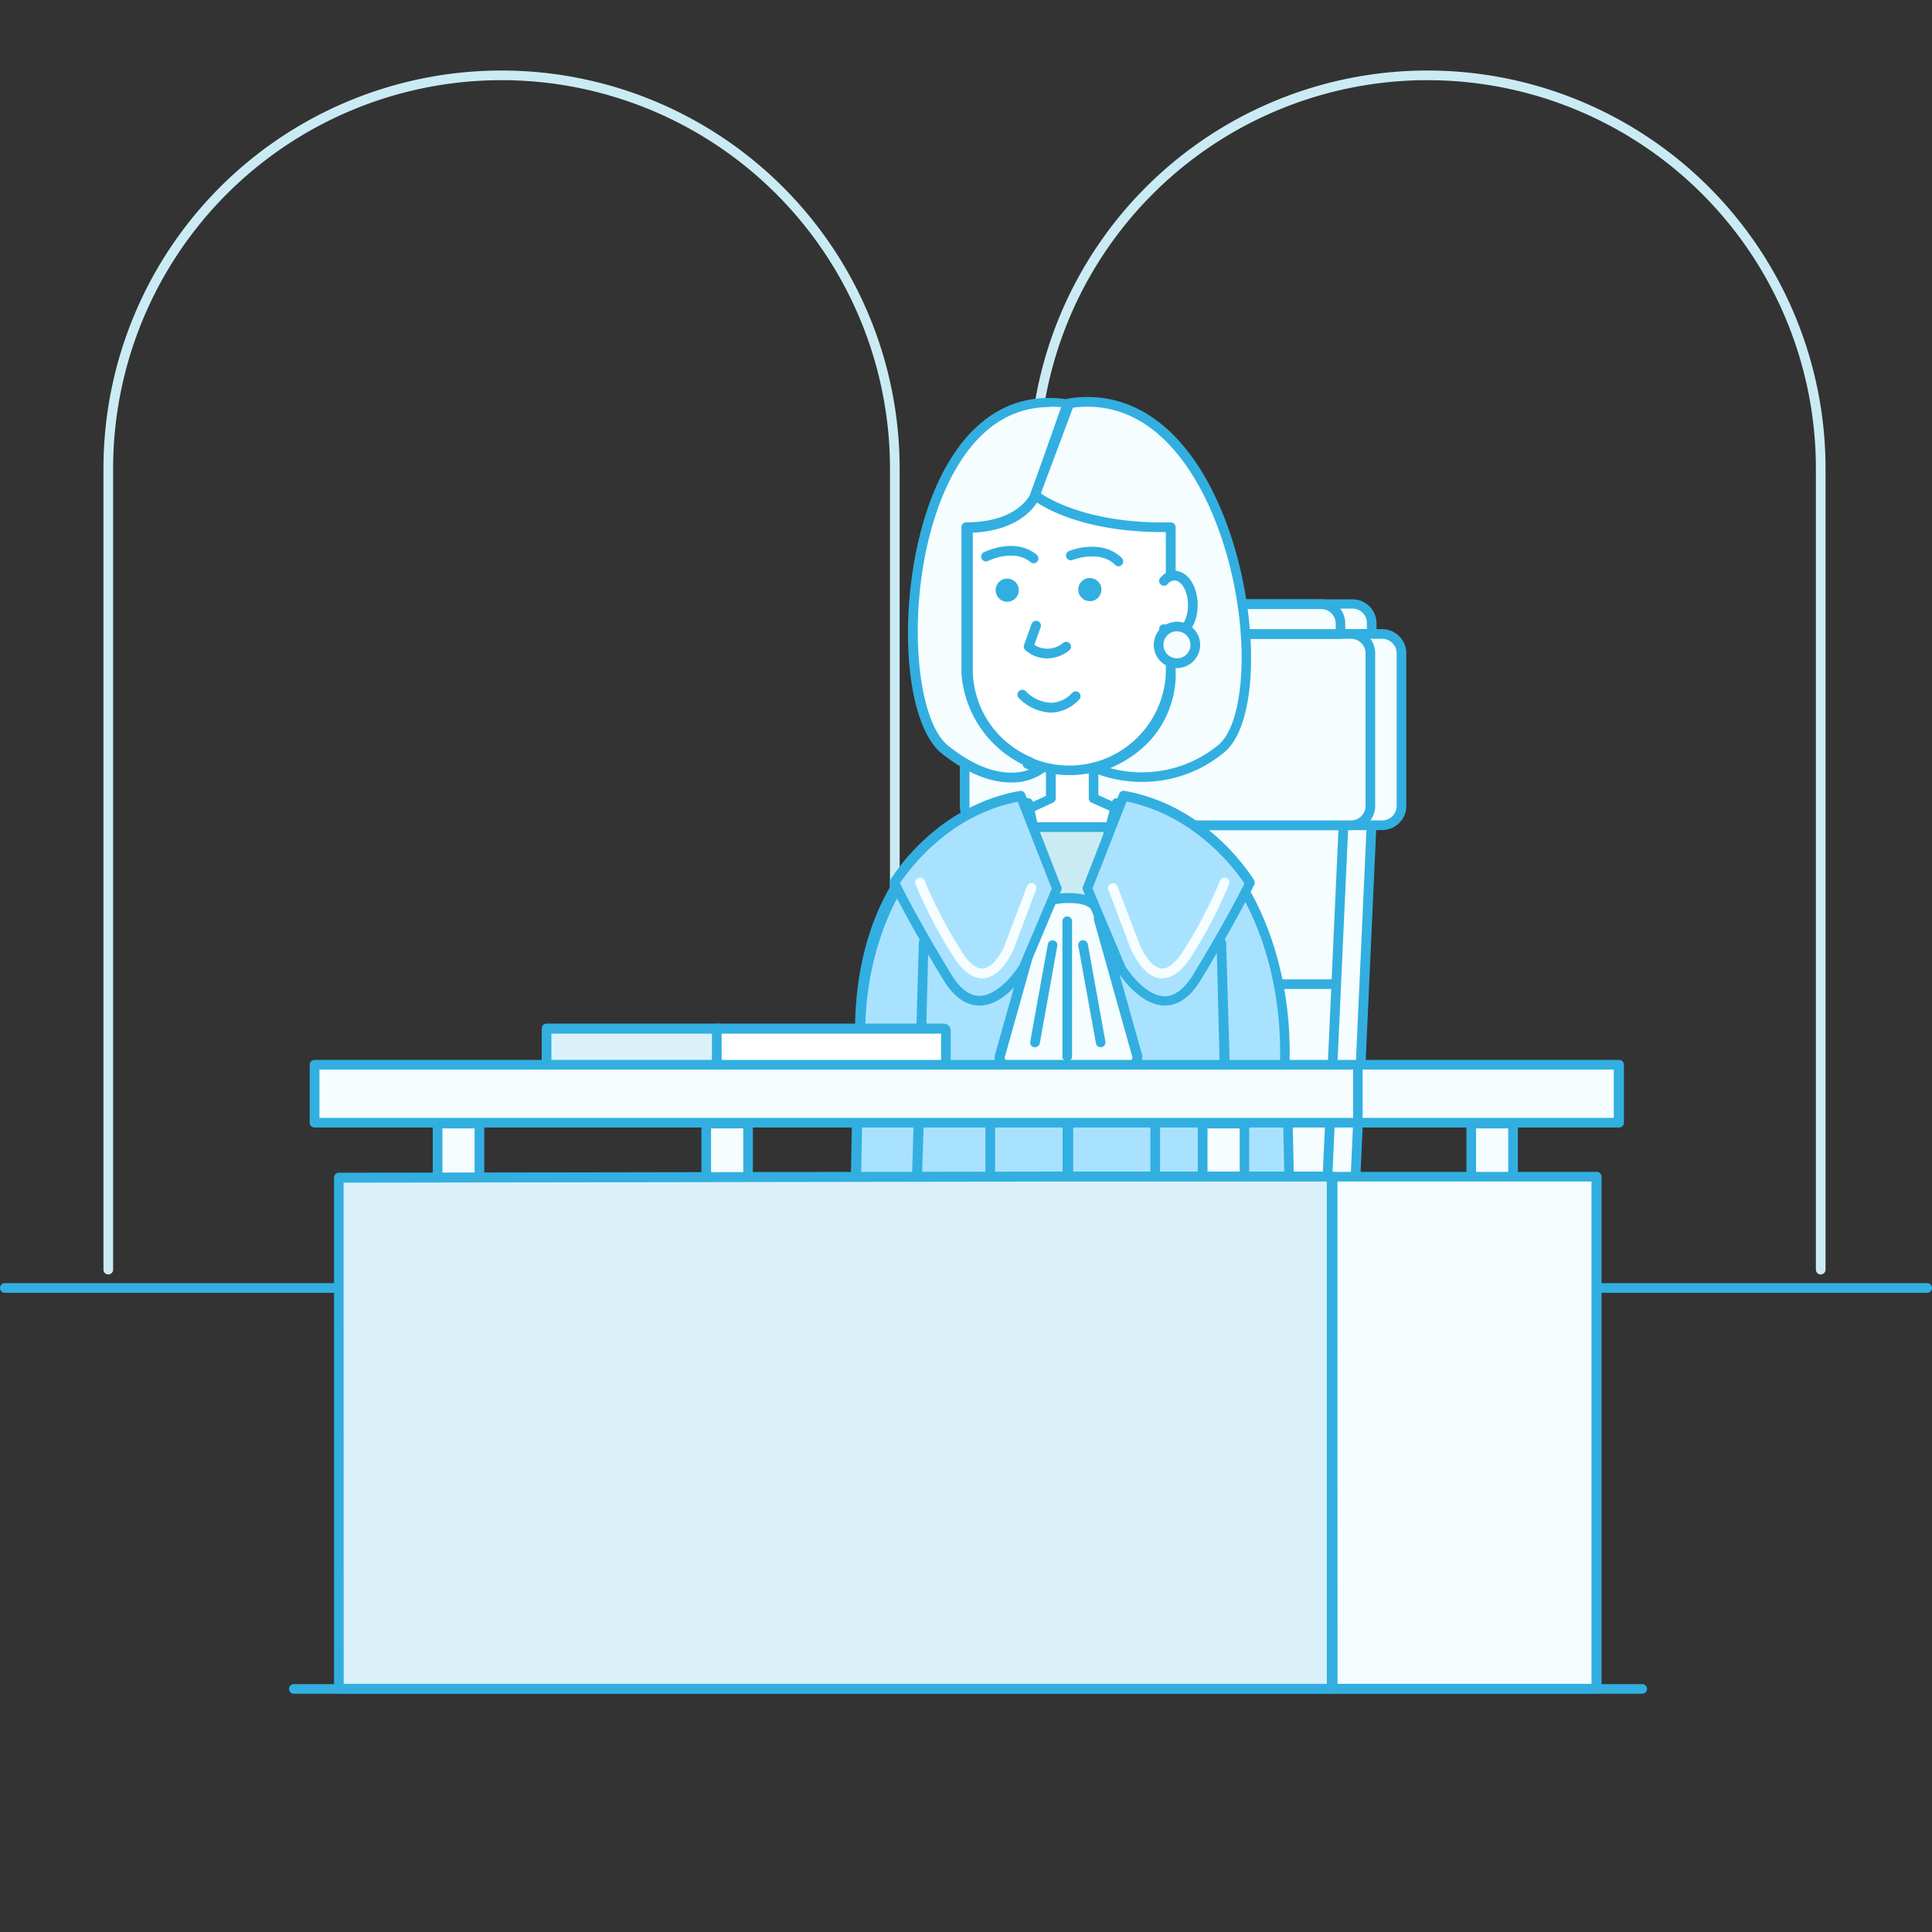 <svg id="Layer_1" data-name="Layer 1" xmlns="http://www.w3.org/2000/svg" viewBox="0 0 200 200"><rect x="0" y="0" width="200" height="200" fill="#333333" stroke="none"/><defs><style>.cls-1{fill:#cbebf4;}.cls-2{fill:#32afe0;}.cls-3{fill:#f5fdff;}.cls-4{fill:#fff;}.cls-5{fill:#71c6ff;}.cls-6{fill:#a9e2ff;}.cls-7{fill:#dbf1fa;}</style></defs><title>Q88</title><path class="cls-1" d="M92.63,131.93a.5.5,0,0,1-.5-.5V48.51a40.21,40.21,0,1,0-80.42,0v82.92a.5.5,0,0,1-1,0V48.51a41.21,41.21,0,1,1,82.42,0v82.92A.5.5,0,0,1,92.63,131.93Z"/><path class="cls-1" d="M188.48,131.93a.5.5,0,0,1-.5-.5V48.51a40.21,40.21,0,0,0-80.42,0v82.92a.5.5,0,0,1-1,0V48.51a41.21,41.21,0,0,1,82.42,0v82.92A.5.5,0,0,1,188.48,131.93Z"/><path class="cls-2" d="M199.5,133.83H.5a.5.5,0,0,1,0-1h199a.5.5,0,0,1,0,1Z"/><path class="cls-2" d="M170,175.34H30.42a.5.5,0,1,1,0-1H170a.5.5,0,1,1,0,1Z"/><path class="cls-3" d="M140,62.54H108.15a2,2,0,0,0-2,2v1.08H142V64.54A2,2,0,0,0,140,62.54Z"/><path class="cls-2" d="M142,66.13H106.15a.5.5,0,0,1-.5-.5V64.54a2.5,2.5,0,0,1,2.5-2.5H140a2.5,2.5,0,0,1,2.5,2.5v1.08A.5.5,0,0,1,142,66.13Zm-35.33-1h34.83v-.58A1.5,1.5,0,0,0,140,63H108.15a1.5,1.5,0,0,0-1.5,1.5Z"/><path class="cls-3" d="M137.6,127.45H101.52a2.59,2.59,0,0,1-2.58-2.58l10.33-56.66a2.59,2.59,0,0,1,2.58-2.58h28.34a2.59,2.59,0,0,1,2.58,2.58l-2.58,56.66A2.59,2.59,0,0,1,137.6,127.45Z"/><path class="cls-2" d="M137.6,127.95H101.52a3.08,3.08,0,0,1-3.08-3.08l10.34-56.75a3.05,3.05,0,0,1,3.07-3h28.34a3.08,3.08,0,0,1,3.08,3.08l-2.58,56.68A3.08,3.08,0,0,1,137.6,127.95ZM111.85,66.13a2.08,2.08,0,0,0-2.08,2.08L99.43,125a2.08,2.08,0,0,0,2.09,2H137.6a2.08,2.08,0,0,0,2.08-2.08l2.58-56.68a2.08,2.08,0,0,0-2.08-2.06Z"/><path class="cls-3" d="M134.7,127.45H98.61A2.59,2.59,0,0,1,96,124.87l10.33-56.66a2.59,2.59,0,0,1,2.58-2.58h28.34a2.59,2.59,0,0,1,2.58,2.58l-2.58,56.66A2.59,2.59,0,0,1,134.7,127.45Z"/><path class="cls-2" d="M134.7,127.95H98.61a3.08,3.08,0,0,1-3.08-3.08l10.34-56.75a3.05,3.05,0,0,1,3.07-3h28.34a3.08,3.08,0,0,1,3.08,3.08l-2.58,56.68A3.08,3.08,0,0,1,134.7,127.95ZM108.94,66.13a2.08,2.08,0,0,0-2.08,2.08L96.52,125a2.08,2.08,0,0,0,2.09,2H134.7a2.08,2.08,0,0,0,2.08-2.08l2.58-56.68a2.08,2.08,0,0,0-2.08-2.06Z"/><path class="cls-2" d="M138,102.38H100.22a.5.5,0,0,1,0-1H138a.5.5,0,0,1,0,1Z"/><path class="cls-2" d="M139.07,85.93h-35.6a.5.5,0,0,1,0-1h35.6a.5.5,0,0,1,0,1Z"/><rect class="cls-3" x="103.06" y="65.63" width="42.02" height="19.8" rx="2" ry="2"/><path class="cls-2" d="M143.08,85.93h-38a2.5,2.5,0,0,1-2.5-2.5V67.63a2.5,2.5,0,0,1,2.5-2.5h38a2.5,2.5,0,0,1,2.5,2.5v15.8A2.5,2.5,0,0,1,143.08,85.93Zm-38-19.8a1.5,1.5,0,0,0-1.5,1.5v15.8a1.5,1.5,0,0,0,1.5,1.5h38a1.5,1.5,0,0,0,1.5-1.5V67.63a1.5,1.5,0,0,0-1.5-1.5Z"/><rect class="cls-3" x="99.84" y="65.63" width="42.02" height="19.8" rx="2" ry="2"/><path class="cls-2" d="M139.86,85.93h-38a2.5,2.5,0,0,1-2.5-2.5V67.63a2.5,2.5,0,0,1,2.5-2.5h38a2.5,2.5,0,0,1,2.5,2.5v15.8A2.5,2.5,0,0,1,139.86,85.93Zm-38-19.8a1.5,1.5,0,0,0-1.5,1.5v15.8a1.5,1.5,0,0,0,1.5,1.5h38a1.5,1.5,0,0,0,1.5-1.5V67.63a1.5,1.5,0,0,0-1.5-1.5Z"/><path class="cls-3" d="M136.77,62.54H104.93a2,2,0,0,0-2,2v1.08h35.83V64.54A2,2,0,0,0,136.77,62.54Z"/><path class="cls-2" d="M138.77,66.13H102.93a.5.5,0,0,1-.5-.5V64.54a2.5,2.5,0,0,1,2.5-2.5h31.83a2.5,2.5,0,0,1,2.5,2.5v1.08A.5.5,0,0,1,138.77,66.13Zm-35.33-1h34.83v-.58a1.5,1.5,0,0,0-1.5-1.5H104.93a1.5,1.5,0,0,0-1.5,1.5Z"/><path class="cls-4" d="M120.73,86s-2.07,11.39-10.22,10.59c-7.12,0-8.54-10.81-8.54-10.81l6.83-3.17V78.87h4.42v3.77Z"/><path class="cls-2" d="M111.31,97.15c-.28,0-.57,0-.86,0h0c-7.42,0-8.92-10.78-9-11.24a.5.5,0,0,1,.29-.52l6.54-3V78.87a.5.5,0,0,1,.5-.5h4.42a.5.5,0,0,1,.5.5v3.44l7.22,3.26a.5.5,0,0,1,.29.55C121.2,86.23,119.12,97.15,111.31,97.15Zm-8.8-11.06c.32,1.83,2.1,10,8,10,6.81.67,9.2-7.87,9.65-9.8L113,83.09a.5.5,0,0,1-.29-.46V79.37h-3.42v3.27a.5.5,0,0,1-.29.45Z"/><rect class="cls-1" x="101" y="85.62" width="20.2" height="10.08"/><path class="cls-2" d="M121.2,96.2H101a.5.5,0,0,1-.5-.5V85.62a.5.5,0,0,1,.5-.5h20.2a.5.5,0,0,1,.5.5V95.7A.5.5,0,0,1,121.2,96.2Zm-19.7-1h19.2V86.12H101.5Z"/><rect class="cls-4" x="100.21" y="43.65" width="20.99" height="36.1" rx="10.5" ry="10.5"/><path class="cls-2" d="M110.7,80.24a11,11,0,0,1-11-11V54.14a11,11,0,0,1,22,0V69.25A11,11,0,0,1,110.7,80.24Zm0-36.1a10,10,0,0,0-10,10V69.25a10,10,0,1,0,20,0V54.14A10,10,0,0,0,110.7,44.15Z"/><circle class="cls-2" cx="104.27" cy="61.09" r="1.2" transform="translate(-12.66 91.63) rotate(-45)"/><circle class="cls-2" cx="112.82" cy="61.03" r="1.2" transform="translate(-14.87 48.85) rotate(-22.96)"/><path class="cls-3" d="M107.14,51.27s-1.31,3.31-7.14,3.31v15a11,11,0,0,0,6.27,9.14c1.82.84-1.66-.25,1.51.79,0,0-3.72,3-10-2s-4.4-38.4,12.69-35.78Z"/><path class="cls-2" d="M104.65,81c-1.78,0-4.21-.66-7.16-3-4.4-3.56-4.71-18.29-.57-27.65,2.09-4.74,6.18-10.15,13.66-9a.5.5,0,0,1,.4.66l-3.36,9.52v0c-.06.14-1.43,3.43-7.1,3.62V69.62a10.41,10.41,0,0,0,6,8.68,1.64,1.64,0,0,1,.81.56l.64.21a.5.5,0,0,1,.16.86A5.66,5.66,0,0,1,104.65,81Zm4-38.86c-5.75,0-9,4.54-10.8,8.57-4.24,9.6-3.4,23.49.29,26.47,4.08,3.29,7,3,8.39,2.5-.55-.2-.66-.31-.64-.53a11.43,11.43,0,0,1-6.36-9.48V54.57a.5.5,0,0,1,.5-.5c5.29,0,6.58-2.78,6.67-3l3.15-8.92A11.34,11.34,0,0,0,108.63,42.1Zm-1.49,9.16h0Z"/><path class="cls-3" d="M107.14,51.27s4.2,3.52,14.05,3.31v15s.68,7.15-7.77,9.93a13,13,0,0,0,13-2c6.26-5.05,1.39-38.4-15.7-35.78Z"/><path class="cls-2" d="M118.27,80.94a13.61,13.61,0,0,1-5-.93.5.5,0,0,1,0-.93c8-2.61,7.46-9.13,7.43-9.41V55.08c-9.6.07-13.7-3.29-13.88-3.43a.5.5,0,0,1-.15-.56l3.56-9.52a.5.5,0,0,1,.39-.32c6.46-1,12,2.92,15.57,11,4.2,9.52,4.46,22.46.52,25.65A13.2,13.2,0,0,1,118.27,80.94Zm-3.34-1.42a12.51,12.51,0,0,0,11.16-2.37c3.25-2.62,3.52-14.67-.8-24.47C123.35,48.3,119,41.19,111.07,42.2l-3.32,8.88c1.08.73,5.31,3.16,13.44,3a.55.55,0,0,1,.36.14.5.5,0,0,1,.15.36v15S122.25,76.36,114.92,79.52Z"/><path class="cls-2" d="M107,58.31a.5.5,0,0,1-.32-.12c-1.72-1.44-4.39-.13-4.42-.11a.5.5,0,0,1-.45-.89c.13-.07,3.28-1.62,5.51.24a.5.5,0,0,1-.32.88Z"/><path class="cls-2" d="M115.78,58.62a.5.5,0,0,1-.35-.15c-1.59-1.59-4.36-.52-4.39-.5a.5.5,0,0,1-.37-.93c.14-.06,3.41-1.33,5.46.73a.5.5,0,0,1-.35.85Z"/><path class="cls-2" d="M108.78,73.77a4.9,4.9,0,0,1-3.29-1.49.5.5,0,1,1,.68-.74,3.83,3.83,0,0,0,2.8,1.21,3.16,3.16,0,0,0,2-1,.5.5,0,0,1,.77.64A4.19,4.19,0,0,1,109,73.76Z"/><path class="cls-4" d="M120.52,60.11l.16-.15a1.38,1.38,0,0,1,.9-.37c1,0,1.9,1.36,1.9,3s-.85,3-1.9,3a1.46,1.46,0,0,1-1.06-.52"/><path class="cls-2" d="M121.58,66.17a1.94,1.94,0,0,1-1.43-.68.5.5,0,1,1,.73-.68,1,1,0,0,0,.7.36c.66,0,1.4-1,1.4-2.54s-.74-2.54-1.4-2.54a.88.88,0,0,0-.58.24l-.12.12a.5.5,0,1,1-.73-.68l.19-.19a1.88,1.88,0,0,1,1.24-.49c1.35,0,2.4,1.56,2.4,3.54S122.92,66.17,121.58,66.17Z"/><path class="cls-2" d="M108.41,68.16a3.46,3.46,0,0,1-2.27-.86.5.5,0,0,1-.13-.53l.78-2.19a.5.5,0,0,1,.94.34l-.66,1.84a2.52,2.52,0,0,0,3-.22.5.5,0,0,1,.6.8A3.77,3.77,0,0,1,108.41,68.16Z"/><circle class="cls-3" cx="121.84" cy="66.76" r="1.9"/><path class="cls-2" d="M121.84,69.16a2.4,2.4,0,1,1,2.4-2.4A2.41,2.41,0,0,1,121.84,69.16Zm0-3.81a1.4,1.4,0,1,0,1.4,1.4A1.41,1.41,0,0,0,121.84,65.36Z"/><rect class="cls-5" x="96.13" y="129.18" width="30.02" height="2.59"/><path class="cls-2" d="M126.15,132.26h-30a.5.5,0,0,1-.5-.5v-2.59a.5.5,0,0,1,.5-.5h30a.5.5,0,0,1,.5.5v2.59A.5.5,0,0,1,126.15,132.26Zm-29.52-1h29v-1.59h-29Z"/><polygon class="cls-4" points="95.93 134.24 95.93 145.74 94.38 146.84 91.04 140.92 91.04 135.7 95.93 134.24"/><path class="cls-2" d="M94.38,147.34h-.11a.5.5,0,0,1-.33-.24l-3.34-5.92a.51.51,0,0,1-.06-.25V135.7a.5.5,0,0,1,.36-.48l4.89-1.46a.51.51,0,0,1,.44.08.5.5,0,0,1,.2.4v11.5a.5.5,0,0,1-.21.41l-1.55,1.1A.5.5,0,0,1,94.38,147.34Zm-2.84-6.55,3,5.32.89-.63V134.91l-3.9,1.16Z"/><polygon class="cls-4" points="126.15 134.24 126.15 145.74 127.7 146.84 131.04 140.92 131.04 135.7 126.15 134.24"/><path class="cls-2" d="M127.7,147.34a.5.5,0,0,1-.29-.09l-1.55-1.1a.5.5,0,0,1-.21-.41v-11.5a.5.5,0,0,1,.2-.4.51.51,0,0,1,.44-.08l4.89,1.46a.5.5,0,0,1,.36.48v5.22a.51.51,0,0,1-.06.25l-3.34,5.92a.5.5,0,0,1-.33.24Zm-1.05-1.86.89.63,3-5.32v-4.72l-3.89-1.16Z"/><polygon class="cls-4" points="89.93 115.89 92.13 134.84 95.93 134.24 95.93 113.64 89.93 115.89"/><path class="cls-2" d="M92.13,135.34a.5.5,0,0,1-.3-.1.5.5,0,0,1-.2-.34l-2.21-19a.5.5,0,0,1,.32-.53l6-2.25a.5.5,0,0,1,.68.47v20.6a.5.5,0,0,1-.42.49l-3.8.61Zm-1.67-19.13,2.1,18.05,2.86-.46V114.36Z"/><polygon class="cls-4" points="132.16 115.89 129.95 134.84 126.15 134.24 126.15 113.64 132.16 115.89"/><path class="cls-2" d="M129.95,135.34h-.08l-3.8-.61a.5.5,0,0,1-.42-.49v-20.6a.5.5,0,0,1,.68-.47l6,2.25a.5.5,0,0,1,.32.53l-2.21,19a.5.5,0,0,1-.2.34A.5.5,0,0,1,129.95,135.34Zm-3.3-1.53,2.86.46,2.1-18.05-5-1.86Z"/><polygon class="cls-5" points="113.03 123.39 111.06 126.52 109.09 123.39 109.72 93.42 112.53 93.42 113.03 123.39"/><path class="cls-2" d="M111.06,127a.5.5,0,0,1-.42-.23l-2-3.12a.49.49,0,0,1-.08-.28l.63-30a.5.5,0,0,1,.5-.49h2.81a.5.5,0,0,1,.5.49l.51,30a.5.5,0,0,1-.08.28l-2,3.12A.5.5,0,0,1,111.06,127Zm-1.47-3.76,1.47,2.33,1.47-2.33L112,93.92h-1.83Z"/><path class="cls-6" d="M106.48,83.14l4,19v63.58H93.64l2-68.14-.41,16.3-.73,20.27-6.17,1.54.44-21.26s.28-3.87.28-7.65C89,92.41,97.4,83.14,106.48,83.14Z"/><path class="cls-2" d="M110.48,166.24H93.64a.5.5,0,0,1-.5-.51L94,134.8l-5.59,1.4a.5.5,0,0,1-.62-.5l.44-21.26c0-.06.28-3.93.28-7.64,0-15.7,9.24-24.17,17.93-24.17a.5.5,0,0,1,.49.4l4,19a.51.51,0,0,1,0,.1v63.58A.5.5,0,0,1,110.48,166.24Zm-16.32-1H110v-63l-3.91-18.56c-10.35.3-16.52,11.92-16.52,23.16,0,3.75-.27,7.64-.28,7.68l-.43,20.58L94,133.78l.35-9.84.77-26.35a.5.5,0,0,1,.5-.49h0a.5.5,0,0,1,.49.51h0l-.41,16.29L95.37,124Z"/><path class="cls-6" d="M115.61,83.14l-5,18.68v63.92h17.84l-2-68.14.44,17.56.49,19.19,6.38,1.37-.44-21.26a39.56,39.56,0,0,1-.28-5.51C133,95,125.39,83.14,115.61,83.14Z"/><path class="cls-2" d="M128.44,166.24H110.6a.5.5,0,0,1-.5-.5V101.82a.52.52,0,0,1,0-.13l5-18.68a.5.5,0,0,1,.48-.37c9.88,0,17.93,11.8,17.93,26.31a39.76,39.76,0,0,0,.27,5.43l.45,21.33a.5.5,0,0,1-.18.4.51.51,0,0,1-.42.1L128,135l.9,30.73a.5.5,0,0,1-.5.51Zm-17.34-1h16.83l-.9-30.53a.5.5,0,0,1-.16-.35l-.93-36.74a.5.5,0,0,1,.49-.51h0a.5.5,0,0,1,.5.49L128,134l5.23,1.12-.43-20.63a39,39,0,0,1-.28-5.52c0-13.76-7.39-25-16.54-25.3l-4.88,18.24Z"/><path class="cls-3" d="M110.6,111.56h0c-1.72,0-7.13-.41-7.13-2.12l4-14.34c0-1.72,1.41-2.12,3.13-2.12h0c1.72,0,3.13.41,3.13,2.12l4,14.34C117.73,111.16,112.32,111.56,110.6,111.56Z"/><path class="cls-2" d="M110.6,112.06c-.08,0-7.63,0-7.63-2.62a.48.48,0,0,1,0-.13L107,95c0-1.69,1.25-2.55,3.62-2.55s3.59.86,3.63,2.55l4,14.27a.48.48,0,0,1,0,.13C118.23,112,110.68,112.06,110.6,112.06ZM104,109.49c.14.88,3.68,1.57,6.62,1.57s6.48-.7,6.62-1.57l-4-14.26a.48.48,0,0,1,0-.13c0-.84-.32-1.62-2.63-1.62S108,94.26,108,95.1a.48.48,0,0,1,0,.13Z"/><line class="cls-7" x1="108.96" y1="97.82" x2="107.14" y2="107.91"/><path class="cls-2" d="M107.14,108.41h-.09a.5.5,0,0,1-.4-.58l1.82-10.08a.51.51,0,0,1,.58-.4.5.5,0,0,1,.4.58L107.64,108A.5.5,0,0,1,107.14,108.41Z"/><line class="cls-7" x1="112.13" y1="97.82" x2="113.94" y2="107.91"/><path class="cls-2" d="M113.94,108.41a.5.5,0,0,1-.49-.41l-1.82-10.08a.5.5,0,0,1,.4-.58.51.51,0,0,1,.58.4l1.82,10.08a.5.5,0,0,1-.4.58Z"/><path class="cls-2" d="M110.48,109.87a.5.5,0,0,1-.5-.5v-14a.5.5,0,0,1,1,0v14A.5.5,0,0,1,110.48,109.87Z"/><path class="cls-2" d="M119.59,159.79a.5.5,0,0,1-.5-.5V113.77a.5.5,0,0,1,1,0v45.51A.5.5,0,0,1,119.59,159.79Z"/><path class="cls-2" d="M102.51,159.79a.5.5,0,0,1-.5-.5V113.77a.5.5,0,0,1,1,0v45.51A.5.5,0,0,1,102.51,159.79Z"/><path class="cls-6" d="M112.56,92l3.45,8.18s4.24,7,7.91,1,5.48-9.76,5.48-9.76-4.41-7.49-13.09-9Z"/><path class="cls-2" d="M120.59,104.09h0c-2.75,0-4.91-3.53-5-3.68l-3.48-8.25a.5.5,0,0,1,0-.38l3.74-9.6a.5.5,0,0,1,.55-.31c8.81,1.56,13.25,9,13.43,9.26a.5.5,0,0,1,0,.47s-1.86,3.83-5.5,9.8C123.26,103.19,122,104.09,120.59,104.09ZM116.47,100s1.94,3.13,4.12,3.13h0c1,0,2-.74,2.9-2.2,3.09-5.06,4.87-8.54,5.33-9.47-.8-1.22-4.94-7-12.2-8.49l-3.52,9,3.37,8Z"/><path class="cls-6" d="M109.42,92,106,100.15s-4.24,7-7.91,1-5.48-9.76-5.48-9.76,4.41-7.49,13.09-9Z"/><path class="cls-2" d="M101.39,104.09c-1.41,0-2.67-.9-3.75-2.68-3.64-6-5.48-9.77-5.5-9.8a.5.5,0,0,1,0-.47c.18-.31,4.63-7.71,13.43-9.26a.5.5,0,0,1,.55.31l3.74,9.6a.5.5,0,0,1,0,.38l-3.45,8.18c-.12.21-2.28,3.74-5,3.75ZM93.16,91.42c.46.93,2.24,4.41,5.33,9.47.89,1.46,1.87,2.2,2.9,2.2h0c1.82,0,3.61-2.31,4.15-3.2L108.88,92l-3.52-9C98.1,84.4,94,90.2,93.16,91.42Z"/><path class="cls-3" d="M101.65,101.27c-1,0-2.06-.78-3-2.32a46.93,46.93,0,0,1-3.87-7.42.5.5,0,1,1,.94-.35,47.1,47.1,0,0,0,3.78,7.24c.54.88,1.37,1.91,2.26,1.84,1.09-.09,2-1.79,2.26-2.44l2.29-6.07a.5.5,0,0,1,.94.35l-2.29,6.08c-.05.13-1.18,2.91-3.1,3.08Z"/><path class="cls-3" d="M120.33,101.27h-.19c-1.92-.17-3-2.95-3.1-3.07l-2.3-6.09a.5.5,0,1,1,.94-.35L118,97.83c.26.64,1.17,2.34,2.25,2.43.87.07,1.71-1,2.26-1.84a47.18,47.18,0,0,0,3.78-7.24.5.5,0,0,1,.94.35A47,47,0,0,1,123.33,99C122.38,100.49,121.37,101.27,120.33,101.27Z"/><path class="cls-3" d="M132.16,126.58h-.08l-3.56-.56a.5.5,0,0,1,.16-1l3.56.56a.5.5,0,0,1-.08,1Z"/><path class="cls-3" d="M89.92,126.58a.5.5,0,0,1-.08-1l3.56-.56a.5.5,0,0,1,.16,1l-3.56.56Z"/><line class="cls-3" x1="88.53" y1="124.17" x2="94.83" y2="123.24"/><path class="cls-2" d="M88.53,124.67a.5.5,0,0,1-.07-1l6.29-.93a.5.5,0,1,1,.15,1l-6.29.93Z"/><line class="cls-3" x1="133.35" y1="124.17" x2="127.41" y2="123.24"/><path class="cls-2" d="M133.35,124.67h-.08l-5.94-.93a.5.5,0,0,1,.16-1l5.94.93a.5.5,0,0,1-.08,1Z"/><path class="cls-3" d="M45.3,116.31h4.27a.06.06,0,0,1,.06.06v57.26a1,1,0,0,1-1,1H46.3a1,1,0,0,1-1-1V116.31A0,0,0,0,1,45.3,116.31Z"/><path class="cls-2" d="M48.63,175.13H46.3a1.5,1.5,0,0,1-1.5-1.5V115.81h5.27l.06.56v57.25A1.5,1.5,0,0,1,48.63,175.13ZM45.8,116.81v56.82a.5.5,0,0,0,.5.5h2.33a.5.5,0,0,0,.5-.5V116.81Z"/><path class="cls-3" d="M73.11,116.31h4.27a.06.06,0,0,1,.06.06v57.26a1,1,0,0,1-1,1H74.11a1,1,0,0,1-1-1V116.31A0,0,0,0,1,73.11,116.31Z"/><path class="cls-2" d="M76.44,175.13H74.11a1.5,1.5,0,0,1-1.5-1.5V115.81h5.27l.06.56v57.25A1.5,1.5,0,0,1,76.44,175.13Zm-2.83-58.32v56.82a.5.5,0,0,0,.5.5h2.33a.5.5,0,0,0,.5-.5V116.81Z"/><path class="cls-3" d="M124.49,116.31h4.27a.06.06,0,0,1,.06.06v57.26a1,1,0,0,1-1,1h-2.33a1,1,0,0,1-1-1V116.31A0,0,0,0,1,124.49,116.31Z"/><path class="cls-2" d="M127.82,175.13h-2.33a1.5,1.5,0,0,1-1.5-1.5V115.81h5.27l.06.56v57.25A1.5,1.5,0,0,1,127.82,175.13ZM125,116.81v56.82a.5.5,0,0,0,.5.5h2.33a.5.5,0,0,0,.5-.5V116.81Z"/><path class="cls-3" d="M152.3,116.31h4.27a.06.06,0,0,1,.06.06v57.26a1,1,0,0,1-1,1H153.3a1,1,0,0,1-1-1V116.31A0,0,0,0,1,152.3,116.31Z"/><path class="cls-2" d="M155.63,175.13H153.3a1.5,1.5,0,0,1-1.5-1.5V115.81h5.27l.06.56v57.25A1.5,1.5,0,0,1,155.63,175.13Zm-2.83-58.32v56.82a.5.5,0,0,0,.5.5h2.33a.5.5,0,0,0,.5-.5V116.81Z"/><rect class="cls-3" x="32.57" y="110.22" width="107.99" height="6"/><path class="cls-2" d="M140.56,116.72h-108a.5.5,0,0,1-.5-.5v-6a.5.5,0,0,1,.5-.5h108a.5.5,0,0,1,.5.5v6A.5.5,0,0,1,140.56,116.72Zm-107.49-1h107v-5h-107Z"/><rect class="cls-3" x="140.56" y="110.22" width="27.05" height="6"/><path class="cls-2" d="M167.61,116.72h-27a.5.5,0,0,1-.5-.5v-6a.5.5,0,0,1,.5-.5h27a.5.5,0,0,1,.5.5v6A.5.5,0,0,1,167.61,116.72Zm-26.55-1h26v-5h-26Z"/><polygon class="cls-7" points="109.51 121.78 109.51 121.78 35.08 121.9 35.08 174.81 109.51 174.81 109.51 174.81 137.85 174.81 137.85 121.78 109.51 121.78"/><path class="cls-2" d="M137.85,175.31H35.08a.5.5,0,0,1-.5-.5V121.9a.5.5,0,0,1,.5-.5l74.43-.12h28.34a.5.5,0,0,1,.5.5v53A.5.5,0,0,1,137.85,175.31Zm-102.27-1H137.35v-52H109.51l-73.94.12Z"/><rect class="cls-3" x="137.95" y="121.78" width="27.29" height="53.03"/><path class="cls-2" d="M165.25,175.31H138a.5.5,0,0,1-.5-.5v-53a.5.5,0,0,1,.5-.5h27.29a.5.5,0,0,1,.5.5v53A.5.5,0,0,1,165.25,175.31Zm-26.79-1h26.29v-52H138.45Z"/><polygon class="cls-7" points="74.32 110.22 56.58 110.22 56.58 109.48 56.58 107.25 56.58 106.46 74.32 106.46 74.32 110.22"/><path class="cls-2" d="M74.32,110.72H56.58a.5.5,0,0,1-.5-.5v-3.76a.5.5,0,0,1,.5-.5H74.32a.5.5,0,0,1,.5.5v3.76A.5.5,0,0,1,74.32,110.72Zm-17.24-1H73.82V107H57.08Z"/><path class="cls-4" d="M74.2,106.46H97.67a.25.25,0,0,1,.25.25v3.51a0,0,0,0,1,0,0H74.2a0,0,0,0,1,0,0v-3.76A0,0,0,0,1,74.2,106.46Z"/><path class="cls-2" d="M97.92,110.72H74.2a.5.5,0,0,1-.5-.5v-3.76a.5.5,0,0,1,.5-.5H97.67a.75.75,0,0,1,.75.75v3.51A.5.5,0,0,1,97.92,110.72Zm-23.21-1H97.42V107H74.7Z"/></svg>